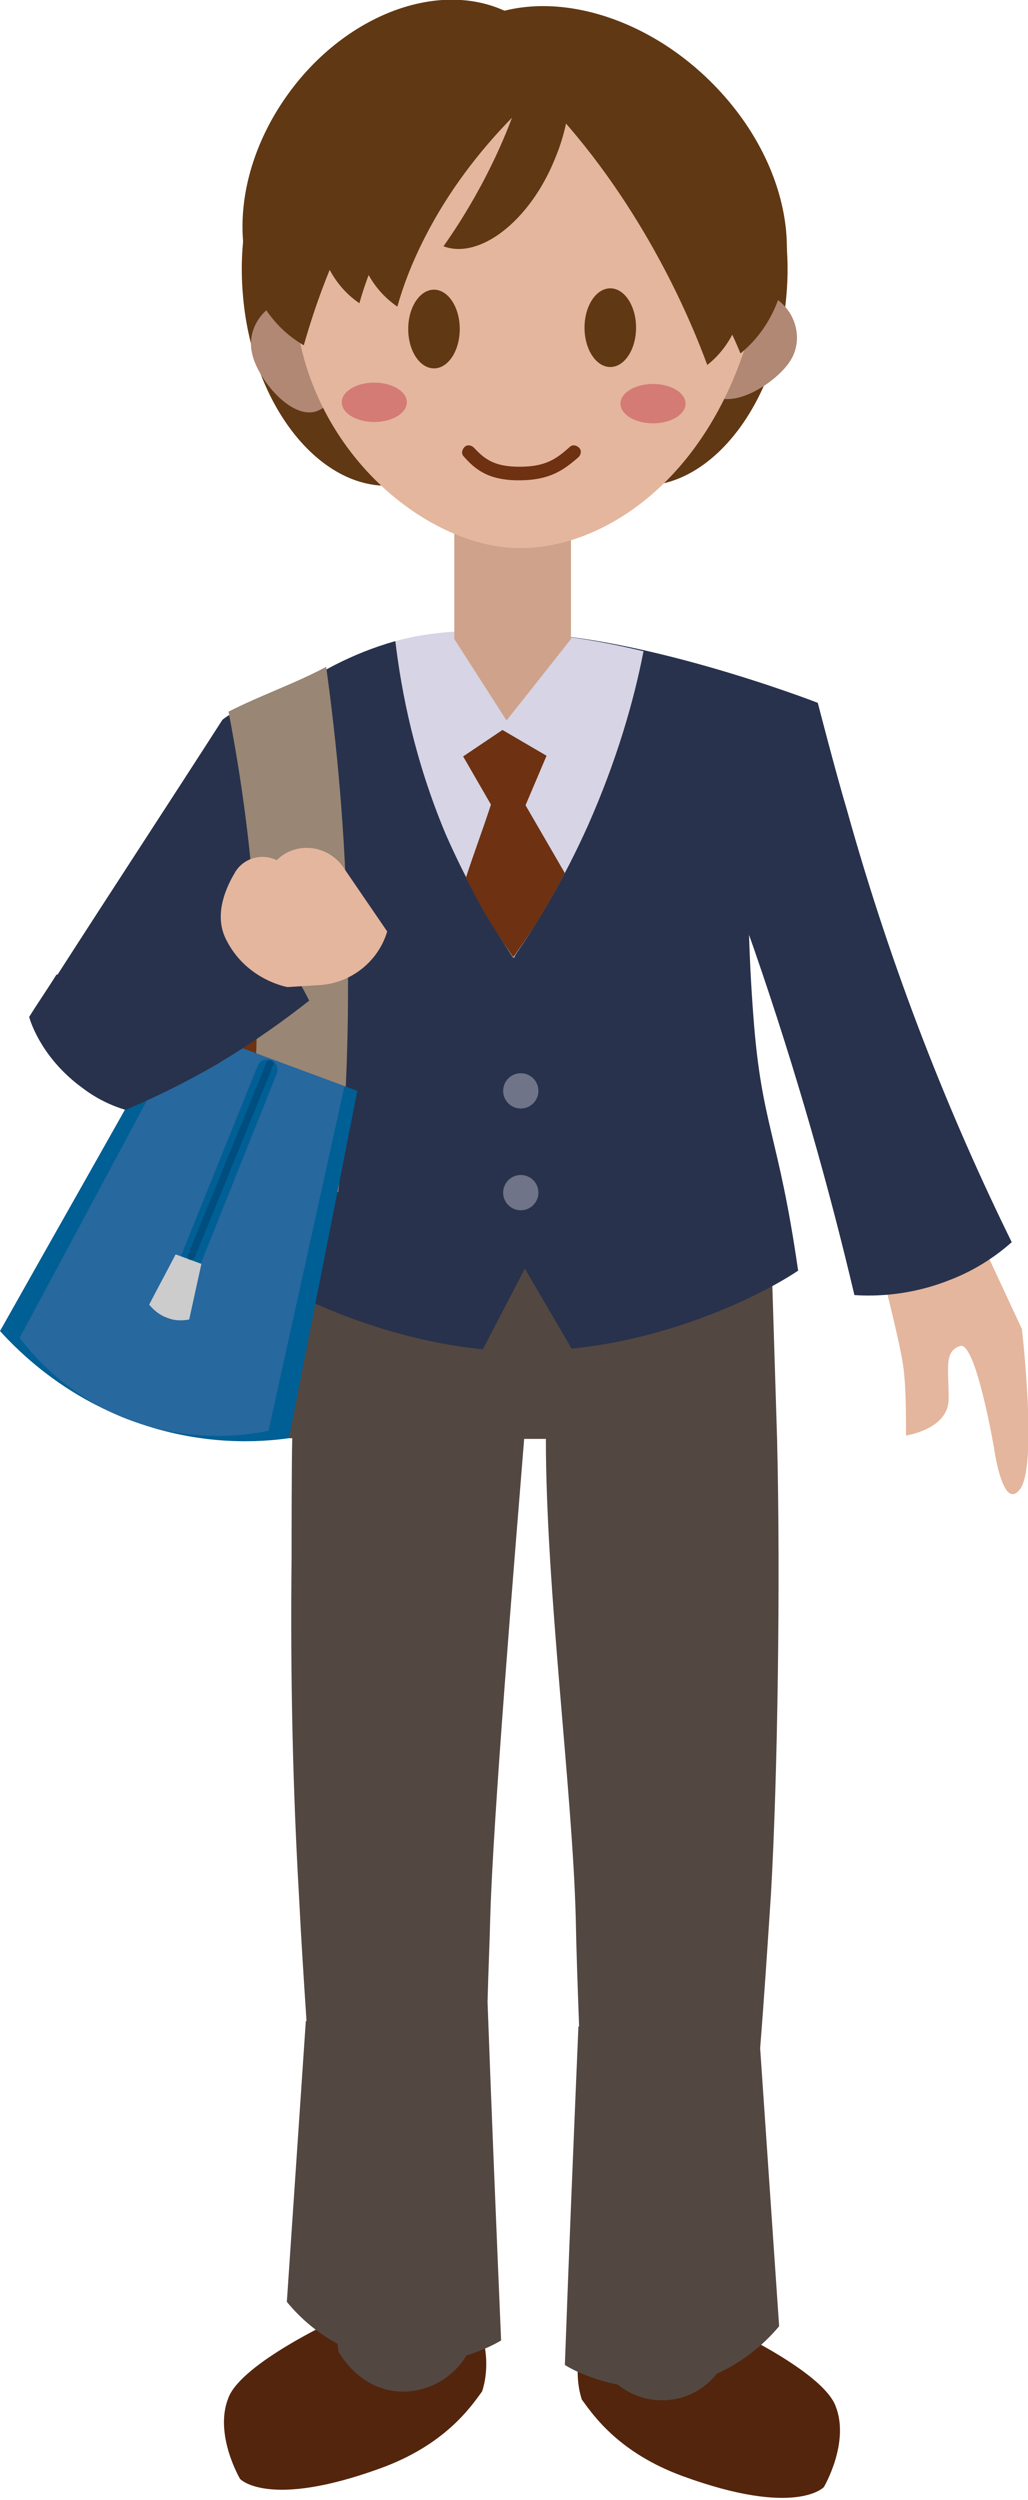 <?xml version="1.0" encoding="utf-8"?>
<!-- Generator: Adobe Illustrator 27.0.0, SVG Export Plug-In . SVG Version: 6.00 Build 0)  -->
<svg version="1.1" id="Layer_1" xmlns="http://www.w3.org/2000/svg" xmlns:xlink="http://www.w3.org/1999/xlink" x="0px" y="0px"
	 viewBox="0 0 151.6 368.5" style="enable-background:new 0 0 151.6 368.5;" xml:space="preserve">
<style type="text/css">
	.st0{fill:#53250D;}
	.st1{fill:#534741;}
	.st2{fill:#D6D4E5;}
	.st3{fill:#28324C;}
	.st4{fill:#E99D8B;}
	.st5{fill:#0F173B;}
	.st6{fill:#E4B69D;}
	.st7{fill:#3F4562;}
	.st8{fill:#CEA28B;}
	.st9{fill:#321908;}
	.st10{fill:#6E3111;}
	.st11{fill:#72594B;}
	.st12{fill:#B08874;}
	.st13{fill:#846657;}
	.st14{fill:#736357;}
	.st15{fill:#603813;}
	.st16{fill:#42210B;}
	.st17{fill:#D47B76;}
	.st18{fill:#998675;}
	.st19{fill:#005F94;}
	.st20{fill:#27689E;}
	.st21{fill:#CCCCCC;}
	.st22{fill:#004E7F;}
	.st23{fill:#E3856E;}
	.st24{fill:#C7B299;}
	.st25{fill:#9E005D;}
	.st26{fill:#A67C52;}
	.st27{fill:#6F7489;}
	.st28{fill:#9B6967;}
</style>
<path class="st0" d="M-421.5,345.4c0,0,1.9-0.3,4.7,1.1c5.5,2.8,6.5,4.9,6.5,4.9s1.5,0.7,4.6-1.7c3.1-2.3,4.2-8.6,4.2-8.6
	c0.7,1.1,1.5,5.9,1.9,8.4c0.5,2.9,0,5.3-0.4,6.5c-1.8,2.5-5.6,7.9-14.9,11.3c-16.7,6.1-20.8,1.6-20.8,1.6s-3.9-6.6-1.7-12
	C-435.4,351.8-421.5,345.4-421.5,345.4z"/>
<path class="st0" d="M-363.8,346.6c0,0-1.9-0.3-4.7,1.1c-5.5,2.8-6.5,4.9-6.5,4.9s-1.5,0.7-4.6-1.7s-4.2-8.6-4.2-8.6
	c-0.7,1.1-1.5,5.9-1.9,8.4c-0.5,2.9,0,5.3,0.4,6.5c1.8,2.5,5.6,7.9,14.9,11.3c16.7,6.1,20.8,1.6,20.8,1.6s3.9-6.6,1.7-12
	C-349.9,353-363.8,346.6-363.8,346.6z"/>
<path class="st1" d="M-356.2,346.4l-2.8-41c0.6-7.5,1.1-15.2,1.6-22.8c1-17.5,1.4-46.5,0.9-66.9l-0.9-29.1l-68.5,1.1l-2.7,27.8
	l0.5,0c-0.1,3.2-0.1,15.1-0.1,17.7c-0.2,17.8,0.2,34.4,1.1,49.9c0.3,6.1,0.7,12.2,1.1,18.3l-0.1,0l-2.8,41.4c0.9,1.1,3.4,4,7.5,6.2
	c0,0.4,0.1,0.8,0.1,1.1c0.2,0.3,2.9,5.4,8.7,5.9c4.1,0.3,8-1.7,10.2-5.3c2.6-0.8,4.4-1.8,5.1-2.2c-0.7-16.6-1.4-33.3-2-49.9l0,0
	c0.1-4.2,0.3-8.4,0.4-12.5c0.4-14.5,3.6-53.1,5-70.5l3.2,0c0,22.1,3.9,51.7,4.4,70.4c0.1,5.3,0.3,10.7,0.5,16.2l-0.1,0
	c-0.7,16.6-1.4,33.3-2,49.9c0.9,0.6,3.8,2.1,7.8,2.9c2,1.6,4.4,2.4,7,2.3c3-0.1,5.8-1.6,7.6-3.9
	C-360.4,351.1-357.3,347.7-356.2,346.4z"/>
<path class="st2" d="M-364.6,366.4c0,0.7,0,1.5,0,2.2"/>
<path class="st3" d="M-393.7,190.5l6.9,11.8c14.8-1.5,27.7-7.7,33.4-11.5c-2.9-20.2-5.4-21.4-6.6-37.5c-1.4-18.4-0.7-34.7,0.8-48.2
	c-6.1-2.5-11.9-4.3-17-5.6c-1.5,5.2-19.1,45.2-19.1,45.2L-412.8,98c-6.7,1.9-11.7,4.9-14.9,7.1c0.8,13.5,1,28.8-0.1,45.6
	c-1.1,16.8-3.3,19.6-5.9,40c5.8,4,19,10.2,33.8,11.7L-393.7,190.5z"/>
<path class="st0" d="M-901.8,347.3c0,0,1.9-0.3,4.7,1.1c5.5,2.8,6.5,4.9,6.5,4.9s1.5,0.7,4.6-1.7c3.1-2.3,4.2-8.6,4.2-8.6
	c0.7,1.1,1.5,5.9,1.9,8.4c0.5,2.9,0,5.3-0.4,6.5c-1.8,2.5-5.6,7.9-14.9,11.3c-16.7,6.1-20.8,1.6-20.8,1.6s-3.9-6.6-1.7-12
	S-901.8,347.3-901.8,347.3z"/>
<path class="st0" d="M-844.1,349.5c0,0-1.9-0.3-4.7,1.1c-5.5,2.8-15.3-5.3-15.3-5.3c-0.7,1.1-1.5,5.9-1.9,8.4
	c-0.5,2.9,0,5.3,0.4,6.5c1.8,2.5,5.6,7.9,14.9,11.3c16.7,6.1,20.8,1.6,20.8,1.6s3.9-6.6,1.7-12
	C-830.2,355.9-844.1,349.5-844.1,349.5z"/>
<path class="st4" d="M-879.7,222.5c-0.5-21.3-1.5-41.1-2.8-59.2c-6.8,0-13.6,0-20.4,0c-1.6,19-2.9,41.3-3.1,66.3
	c-0.4,45.7,2.8,84.3,6.2,112.7l17.3,0C-880.1,308.9-878.6,268.3-879.7,222.5z"/>
<path class="st4" d="M-848.2,343.4l-17.3,0c-2.4-36.3-3.9-79.5-2.6-128.1c0.5-19.6,1.4-38,2.5-55.1c6.8,0,13.6,0,20.4,0
	c1.5,15.3,2.8,32.5,3.4,51.4C-840,265.8-844,311.5-848.2,343.4z"/>
<g>
	<g>
		<path class="st2" d="M-839.7,339.1c1-1.8,1.3-3.9,0.9-6.1c-1.6-8.1-1.9-11-3-19.9c-0.2-1.8-0.1-1.6-0.3-17.5
			c-0.1-5.2-0.1-9.5-0.2-12.3c-1.2,1.1-5.8,4.9-12.8,5c-7.3,0.1-12.2-3.9-13.3-4.9c0.4,9,0.1,19.4-1.2,31
			c-0.7,6.7-1.7,12.9-2.9,18.6c-0.4,2.2-0.1,4.3,0.9,6.2c-0.3,1.4-0.6,2.7-0.9,4c-1,4.2,2.2,8.3,7.1,9.2c3.3,0.6,7.1,0.9,11.4,0.8
			c2.9-0.1,5.6-0.4,8.1-0.8c4.9-0.9,10-3.2,9.1-7.4C-837.1,343.3-839.4,340.3-839.7,339.1z"/>
		<path class="st2" d="M-842.3,283.3c0,2.8,0.1,7.1,0.2,12.3c0.2,16,0.1,15.7,0.3,17.5c1.1,8.9,1.4,11.7,3,19.9
			c0.4,2.1,0.1,4.3-0.9,6.1c0.3,1.2,2.5,4.3,2.9,5.8c1,4.1-4.2,6.5-9.1,7.4c-2.4,0.4-5.1,0.7-8.1,0.8c-0.6,0-1.2,0-1.7,0
			c-3.6,0-6.9-0.3-9.7-0.8c-5-0.9-8.1-5-7.1-9.2c0.3-1.3,0.6-2.7,0.9-4c-1-1.8-1.4-4-0.9-6.2c1.2-5.7,2.2-11.9,2.9-18.6
			c1.3-11.6,1.6-22,1.2-31c1.1,1,5.9,4.9,13,4.9c0.1,0,0.2,0,0.3,0C-848.1,288.2-843.5,284.3-842.3,283.3 M-842.3,282.8
			c-0.1,0-0.1,0-0.2,0.1c-1.6,1.5-6.1,4.8-12.6,4.9c-0.1,0-0.2,0-0.3,0c-6.6,0-11.1-3.4-12.8-4.8c-0.1-0.1-0.1-0.1-0.2-0.1
			c-0.1,0-0.1,0-0.2,0.1c-0.1,0.1-0.2,0.3-0.2,0.4c0.4,9.4,0,19.8-1.2,30.9c-0.7,6.2-1.6,12.4-2.9,18.5c-0.4,2.2-0.1,4.4,0.9,6.4
			c-0.3,1.3-0.6,2.6-0.9,3.8c-0.4,1.7-0.2,3.4,0.6,5c1.2,2.5,3.8,4.2,6.8,4.8c3.2,0.6,6.5,0.8,9.7,0.8c0.6,0,1.2,0,1.7,0
			c2.7-0.1,5.4-0.4,8.1-0.8c3-0.5,5.5-2.3,6.8-4.7c0.8-1.6,3-1.6,2.6-3.3c-0.3-1.5-2.6-4.5-2.9-5.6c1-1.9,1.3-4.1,0.9-6.3
			c-1.5-7.5-1.8-10.5-2.7-17.8l-0.2-2c-0.1-1.1-0.1-1.4-0.2-6c0-2.4-0.1-6-0.1-11.5c-0.1-4.1-0.1-8.3-0.2-12.3
			c0-0.2-0.1-0.3-0.2-0.4C-842.2,282.8-842.2,282.8-842.3,282.8L-842.3,282.8z"/>
	</g>
	<g>
		<path class="st2" d="M-878.7,301.9c-0.1,0-0.1,0.1-0.2,0.2c-0.3-2.3-0.6-4.6-0.7-6.9c-0.3-4.7-0.1-8.7,0.2-12
			c-2.5,1.1-6.9,2.7-12.5,2.7c-6,0.1-10.7-1.6-13.3-2.8c0.4,9,0.7,19.4-0.5,30.9c-0.7,6.7-1.7,12.9-2.9,18.6
			c-0.5,2.2-0.1,4.4,0.9,6.2c-0.4,1.8-0.8,3.6-1.2,5.3c-1,4.2,2.2,8.3,7.1,9.2c3.3,0.6,7.1,0.9,11.4,0.8c2.9-0.1,5.6-0.4,8.1-0.8
			c4.9-0.9,8-4.9,7.1-9.1c-0.5-2-0.8-3.6-1.1-5.1c1.1-2.2,1.3-4.8,1.3-6.5c0.3-9.5-2.2-18.9-3.7-28.9
			C-878.7,303.1-878.7,302.5-878.7,301.9z"/>
		<path class="st2" d="M-905.2,283.1c2.5,1.1,7.1,2.8,12.9,2.8c0.1,0,0.2,0,0.3,0c5.6-0.1,10-1.6,12.5-2.7c-0.3,3.3-0.4,7.3-0.2,12
			c0.1,2.3,0.4,4.6,0.7,6.9c0.1-0.1,0.1-0.1,0.2-0.2c0,0.5,0,1.2,0,1.8c1.5,10,4,19.4,3.7,28.9c0,1.7-0.2,4.3-1.3,6.5
			c0.3,1.5,0.6,3.1,1.1,5.1c1,4.1-2.2,8.2-7.1,9.1c-2.4,0.4-5.1,0.7-8.1,0.8c-0.6,0-1.2,0-1.7,0c-3.6,0-6.9-0.3-9.7-0.8
			c-5-0.9-8.1-5-7.1-9.2c0.4-1.7,0.8-3.5,1.2-5.3c-1-1.8-1.4-4-0.9-6.2c1.2-5.7,2.2-11.9,2.9-18.6
			C-904.5,302.5-904.8,292.1-905.2,283.1 M-905.2,282.6c-0.1,0-0.2,0-0.2,0.1c-0.1,0.1-0.2,0.2-0.1,0.4c0.4,8.8,0.7,19.2-0.5,30.8
			c-0.7,6.2-1.6,12.4-2.9,18.5c-0.4,2.2-0.1,4.5,0.9,6.4c-0.4,1.7-0.7,3.4-1.1,5.1c-0.4,1.7-0.2,3.4,0.6,5c1.2,2.5,3.8,4.2,6.8,4.8
			c3.2,0.6,6.5,0.8,9.7,0.8c0.6,0,1.2,0,1.7,0c2.7-0.1,5.4-0.4,8.1-0.8c3-0.5,5.5-2.3,6.8-4.7c0.8-1.6,1-3.3,0.6-5
			c-0.4-1.9-0.8-3.4-1.1-4.9c1.1-2.2,1.3-4.8,1.3-6.5c0.2-6.9-1-13.6-2.3-20.7c-0.5-2.7-1-5.5-1.4-8.3l0-1.8c0-0.2-0.1-0.3-0.2-0.4
			c0,0-0.1,0-0.1,0c-0.3-2.3-0.5-4.4-0.6-6.3c-0.2-3.9-0.2-7.9,0.2-11.9c0-0.2,0-0.3-0.1-0.4c-0.1-0.1-0.1-0.1-0.2-0.1
			c0,0-0.1,0-0.1,0c-3.9,1.7-8.1,2.6-12.4,2.7c-0.1,0-0.2,0-0.3,0c-4.4,0-8.8-0.9-12.8-2.7C-905.1,282.7-905.2,282.6-905.2,282.6
			L-905.2,282.6z"/>
	</g>
</g>
<path class="st5" d="M-830.6,214.6c0.1,0,0.1-0.1,0.1-0.1L-830.6,214.6c-1.2-14.8-5.5-29.5-6.6-44.2c-4.6-1.9-17-6.5-34.7-6.7
	c-19.1-0.2-32.5,4.9-37,6.7c-1.1,14.8-5.6,29.6-6.7,44.4c0,0,8.3,4.7,11.7,5.4c1.7,0.3,4.9,0.2,7.7-0.1c3.1,1.4,9.1,3.8,14.6,3.6
	c3-0.1,6.1-0.8,8.8-1.6c2.7,0.8,5.8,1.4,8.7,1.3c5.3-0.2,11.2-2.3,14.3-3.5c2.8,0.2,5.8,0.4,7.5,0.1c2.7-0.5,8.4-3.6,10.7-4.8
	c0.3-0.1,0.6-0.2,0.9-0.3C-830.6,214.7-830.6,214.6-830.6,214.6z"/>
<g>
	<path class="st1" d="M-665.3,184.1l-13.8,0.2c1.5-11.5,2.3-25.2,1.5-40.6c-0.6-10.9-1.9-20.9-3.5-29.6c4.7-2.4,9.4-4.9,14-7.3
		c1.6,11.5,2.8,24.4,3.1,38.5C-663.6,159.5-664.2,172.5-665.3,184.1z"/>
	<path class="st3" d="M-662,106.8c-5.4-3.5-11.9-3.8-15.7-0.7c-8.1,12.6-16.3,25.1-24.4,37.7c3.8-1.2,8.3-3,13-5.8
		c5.6-3.4,9.9-7.1,12.9-10.2c2.7,4.6,5.3,9.2,8,13.8c4.5-6.9,8.9-13.8,13.4-20.6C-653.6,116.1-656.6,110.2-662,106.8z"/>
	<path class="st6" d="M-581.1,184.8c0,0,3.4,13.2,3.8,16.5s0.4,10.2,0.4,10.2s6.3-0.9,6.3-5.4c0-4.6-0.7-7,1.7-7.8
		c2.3-0.7,5,15.1,5,15.1s1.3,9.6,3.9,5.9s0.2-23.5,0.2-23.5l-8.1-17.4L-581.1,184.8z"/>
	<path class="st7" d="M-636.7,93.3c18.7-0.6,46.7,10.3,46.7,10.3l-85.4,1.1C-675.3,104.7-655.4,93.9-636.7,93.3z"/>
	<g>
		<path class="st2" d="M-660.6,346.5c0.2,0.3,2.9,5.4,8.7,5.9c4.3,0.4,8.5-2,10.6-6c0.7-10,1.4-20.2,1.9-30.6
			c0.5-11,1-22.5,1.2-33.4c-10-0.3-19.6-1.3-28.2-3C-665.2,303.8-662.9,329.1-660.6,346.5z"/>
		<path class="st2" d="M-622.6,347.4c1.8,4,5.8,6.5,10.1,6.3c4-0.2,7.5-2.6,9.1-6.3c1.4-10.1,2.7-20.6,3.7-31.4
			c1.1-11.8,2.1-24.5,2.8-37c-8.8,1.8-18.5,3-28.7,3.4C-625,304.4-624,328.9-622.6,347.4z"/>
		<path class="st8" d="M-638.2,222.4c0-1.3-0.1-2.7-0.1-4c-10.3,0.3-20.1,1.4-29,3.1c-0.1,2.6-0.1,5.3-0.1,8
			c-0.2,17.8,0.2,34.4,1.1,49.9c8.7,1.7,18.2,2.7,28.2,3C-637.7,263.7-637.7,243.6-638.2,222.4z"/>
		<path class="st8" d="M-595.9,222.1c-9-1.9-19-3.2-29.7-3.6c-0.6,22.5-0.5,43.9,0,63.9c10.3-0.4,20-1.6,28.7-3.4
			C-595.9,261.5-595.4,242.5-595.9,222.1z"/>
	</g>
	<path class="st2" d="M-603.9,362.9c0,0.7,0,1.5,0,2.2"/>
	<path class="st6" d="M-560.9,62.7"/>
	<path class="st0" d="M-660.9,344.4c0,0,1.9-0.3,4.7,1.1c5.5,2.8,6.5,4.9,6.5,4.9s1.5,0.7,4.6-1.7s4.2-8.6,4.2-8.6
		c0.7,1.1,1.5,5.9,1.9,8.4c0.5,2.9,0,5.3-0.4,6.5c-1.8,2.5-5.6,7.9-14.9,11.3c-16.7,6.1-20.8,1.6-20.8,1.6s-3.9-6.6-1.7-12
		C-674.8,350.9-660.9,344.4-660.9,344.4z"/>
	<path class="st0" d="M-603.2,346.6c0,0-1.9-0.3-4.7,1.1c-5.5,2.8-6.5,4.9-6.5,4.9s-1.5,0.7-4.6-1.7s-4.2-8.6-4.2-8.6
		c-0.7,1.1-1.5,5.9-1.9,8.4c-0.5,2.9,0,5.3,0.4,6.5c1.8,2.5,5.6,7.9,14.9,11.3c16.7,6.1,20.8,1.6,20.8,1.6s3.9-6.6,1.7-12
		C-589.3,353-603.2,346.6-603.2,346.6z"/>
	<path class="st3" d="M-561.3,183.1c-1.9,1.7-5,4-9.2,5.6c-5.8,2.3-11,2.4-14,2.2c-3.7-15.7-8.5-32.8-14.8-51
		c-4.9-14-10.2-27-15.5-38.9c8.3,0.5,24.9,2.6,24.9,2.6s2.6,10.1,4.3,15.8C-578.9,143.3-570.3,164.5-561.3,183.1z"/>
	<g>
		<path class="st1" d="M-601.6,264.2c1.8-0.4,5-1.9,7.6-3.2c1.7-0.7,3.2-1.4,4.3-2.1c-1.1-25.3-5.6-50.6-6.7-76
			c-4.6-3.2-17-11.1-34.7-11.5c-19.1-0.4-32.5,8.3-37,11.5c-1.1,25.3-5.6,50.6-6.7,76c0.9,0.5,1.9,1,3.1,1.5
			c2.7,1.4,6.8,3.4,8.9,3.9c0.4,0.1,0.9,0.1,1.5,0.2c2.9,2,7.1,4.5,11.4,5.4c7.4,1.5,16.6-0.5,17.2-0.6c3.4,0.9,8.3,1.9,12.6,1.3
			c5.7-0.8,11.8-3.9,14.5-5.5c0.8-0.2,1.5-0.5,2.3-0.7C-602.6,264.4-602,264.3-601.6,264.2z"/>
		<path class="st3" d="M-629.1,199c16.1-0.9,30.3-7.7,36.3-11.8c-2.9-20.2-5.4-21.4-6.6-37.5c-1.4-18.4-0.7-34.7,0.8-48.2
			c-6.1-2.5-11.9-4.3-17-5.6c-1.5,5.2-19.1,45.2-19.1,45.2l-17.4-46.7c-6.7,1.9-11.7,4.9-14.9,7.1c0.8,13.5,1,28.8-0.1,45.6
			c-1.1,16.8-3.3,19.6-5.9,40c5.8,4,19,10.2,33.7,11.7l4-13.3L-629.1,199z"/>
	</g>
	<g>
		<polygon class="st3" points="-606.6,118.3 -617.5,96.4 -651.1,96.4 -666,118.3 -652.8,118.3 -658.5,122.7 -634.7,141.1 
			-610.9,122.7 -616.7,118.3 		"/>
		<path class="st5" d="M-634.7,142.1c-0.2,0-0.4-0.1-0.6-0.2l-23.8-18.4c-0.2-0.2-0.4-0.5-0.4-0.8s0.1-0.6,0.4-0.8l3.4-2.6H-666
			c-0.4,0-0.7-0.2-0.9-0.5c-0.2-0.3-0.2-0.7,0.1-1l14.9-21.9c0.2-0.3,0.5-0.4,0.8-0.4h33.6c0.4,0,0.7,0.2,0.9,0.6l10.9,21.9
			c0.2,0.3,0.1,0.7,0,1s-0.5,0.5-0.9,0.5h-7.2l3.4,2.6c0.2,0.2,0.4,0.5,0.4,0.8s-0.1,0.6-0.4,0.8l-23.8,18.4
			C-634.3,142-634.5,142.1-634.7,142.1z M-656.9,122.7l22.1,17.1l22.1-17.1l-4.7-3.6c-0.3-0.3-0.5-0.7-0.3-1.1s0.5-0.7,0.9-0.7h8.5
			l-9.9-19.9h-32.5l-13.6,19.9h11.4c0.4,0,0.8,0.3,0.9,0.7s0,0.9-0.3,1.1L-656.9,122.7z"/>
	</g>
	<ellipse class="st9" cx="-635.3" cy="53.4" rx="46.3" ry="32.2"/>
	<path class="st2" d="M-634.7,141.1c3.6-5.2,7.5-11.7,11-19.5c4.3-9.7,6.8-18.5,8.2-25.7c-6.6-1.6-12.3-2.4-16.7-2.7
		c-10.7-0.9-16.5,0.3-19.9,1.2c0.9,7.5,2.8,17.4,7.4,28.4C-641.6,130.2-638,136.3-634.7,141.1z"/>
	<polygon class="st8" points="-644.2,94.3 -636.1,106.9 -627,94.3 	"/>
	<path class="st10" d="M-620.6,120.3c-1.6,0.1-4.5,0.1-7.9-1.2c-3.4-1.3-5.7-3.4-6.8-4.6c-1,1.2-3.6,3.9-7.8,5.2
		c-3,0.9-5.6,0.8-7.1,0.6c-1.4-1.7-3.8-4.8-5.1-9.4c-1.4-4.9-1-9-0.7-11.2c1.6-0.5,5.4-1.5,10-0.4c5.6,1.3,8.8,4.9,9.9,6.2
		c1.6-1.5,5.3-4.7,11.1-5.9c4.4-1,8.1-0.4,10.1,0.1c0.4,2.2,0.7,6.3-0.6,11.1C-616.8,115.5-619.2,118.7-620.6,120.3z"/>
	<polygon class="st10" points="-633.5,114.8 -640.7,139.4 -645.9,129.3 -636.2,112.1 	"/>
	<polygon class="st10" points="-636.2,114.6 -629,139.2 -623.7,129.1 -633.5,111.9 	"/>
	<path class="st11" d="M-592.6,68.6c0,0-0.1-9.2-1.4-10.5c-1.3-1.3,0,0.1-0.6,1.2c-0.7,1.1-1,1-2,0.2c-1-0.8-1.9-0.8-2.6-0.3
		c-0.6,0.5-3-0.1-4-0.6c-1.1-0.5-1.9-0.9-2.7-0.8c-0.9,0.1-2.5-0.3-3-0.9c-0.5-0.5-1.7-0.6-1,0.1c0.7,0.7,3.7,0,4,2.2
		c0.4,2.2,1,7.4,1.2,6.5c0.3-0.9-0.2-6.3,1.1-5c1.3,1.3,2.5,1.2,3.7,0.3c1.2-0.9,4-1.1,4.7,1.2C-594.4,64.7-592.6,68.6-592.6,68.6z"
		/>
	<path class="st12" d="M-593.1,49.2c-1.9,3.1-8.1,7.2-11.4,5.2c-3.3-2-2.4-9.4-0.5-12.5c1.9-3.1,6.1-4,9.4-2
		C-592.3,41.9-591.1,46.1-593.1,49.2z"/>
	<path class="st13" d="M-634.7,53.3l2,2.3c0,0-0.9,0.9-2.4,0.3C-636.6,55.2-634.7,53.3-634.7,53.3z"/>
	<path class="st14" d="M-598,71.7c-1.5,7.6-1.2,15-1.2,15l3.3-10.3c0,0-0.3,5.6,1.2,5.6c1.5,0,0.4-18,0.4-18s-2.2,12.4-2.8,12.3
		C-597.8,76.1-598,71.7-598,71.7z"/>
	<path class="st15" d="M-606.9,23.1c0,0-14.6,2.8-26.5-4.2c-12-7-16.7-21-16.7-21s14.6-2.8,26.5,4.2C-611.7,9-606.9,23.1-606.9,23.1
		z"/>
	<path class="st15" d="M-633.6-6.4c28.8,0.4,47.2,43.4,47.1,73.2c0,1.9-0.1,3.7-0.3,5.3c5.9-6.7,8.4-15.5,5.1-26.1
		c-7.5-24.4-25.4-54.6-52.8-54.7c-27.4-0.1-42.3,31.4-51.5,55.2c-2.2,5.6,0.6,12.3,6.2,18.6c-0.1-1.2-0.1-2.4-0.1-3.7
		C-679.9,31.5-657.6-6.7-633.6-6.4z"/>
	<path class="st16" d="M-667.3,28.6c-1.5-0.9-3-1.9-4.4-2.9c-3.7,7.2-6.8,14.6-9.4,21.4c-2.2,5.6,0.6,12.3,6.2,18.6
		c-0.1-1.2-0.1-2.4-0.1-3.7C-675.1,51.2-672.2,39.3-667.3,28.6z"/>
	<path class="st16" d="M-598,21.7c-1.4,0.8-2.8,1.6-4.2,2.4c7,13.9,10.9,30.4,10.9,44.1c0,1.9-0.1,3.7-0.3,5.3
		c5.9-6.7,8.4-15.5,5.1-26.1C-589.2,39.1-593,30.1-598,21.7z"/>
	<path class="st15" d="M-586.9,72.1c0.2-1.6,0.3-3.4,0.3-5.3c0.1-29.8-18.3-72.8-47.1-73.2c-24-0.3-46.3,38-46.3,67.8
		c0,1.3,0,2.5,0.1,3.7c4.9,5.5-0.4,1.7,7.6,5.7c-2.5-6.2,8.3-4,8.3-11.2c0.1-31.3,31.1-58,31.1-58s26.4,28.7,26.4,60
		c0,8.9,9.4,8.5,6.3,15.6C-590.1,74.7-592.7,78.7-586.9,72.1z"/>
	<path class="st8" d="M-626.9,94.3c-0.5,0.4-3.7,3.2-8.8,3.1c-4.9-0.1-7.9-2.6-8.4-3.1c0-10.3,0-20.5,0-30.8h17.2V94.3z"/>
	<path class="st6" d="M-599.6,30.6c-3.5-4.2-6.3-9-10-13c-2.5-2.6-5.1-5.2-7.5-7.8c-2.4-1.2-4.8-2.4-7.3-3.6
		c-2.6-0.5-5.2-1.1-7.8-1.6c-1-0.2-1.6-1.2-1.8-2.1c-1.3,0.1-2.6,0.2-3.9,0.4c-3.2,0.3-6.4,0.9-9.3,2.4c-2.6,1.3-5,3.1-7.2,5
		c-0.2,0.2-0.5,0.4-0.7,0.6c-0.9,1.5-1.9,3-2.4,4.8c-1.1,3.7-1.8,7.2-4.1,10.3c-1.6,2.2-3.5,4.3-5.7,6.2c-0.4,3.9-0.6,7.9-0.4,11.8
		c1.1,21.9,19.3,36.8,33.3,36.8c12.9,0,29.1-11,34.7-35C-598.5,41-598.7,35.8-599.6,30.6z"/>
	<ellipse class="st15" cx="-647.1" cy="48.6" rx="3.8" ry="5.8"/>
	<polygon class="st15" points="-649.6,47.2 -652.6,46.8 -649.8,50.4 	"/>
	<ellipse class="st15" cx="-621" cy="48.4" rx="3.8" ry="5.8"/>
	<polygon class="st15" points="-618.6,47 -615.5,46.6 -618.4,50.2 	"/>
	<path class="st15" d="M-602.5,35.1c0,0-14.9-0.2-25.2-9.4s-12.1-24-12.1-24s14.9,0.2,25.2,9.4C-604.3,20.4-602.5,35.1-602.5,35.1z"
		/>
	<path class="st15" d="M-637.9,5.1c-3.6,0.5-7.2,0.9-10.8,1.3c0.6,3.1,1.6,6.3,3.3,9.3c6.5,12.2,20.4,17.4,20.4,17.4
		s-2.7-9.5-9.3-21.7C-635.4,9.2-636.7,7.1-637.9,5.1z"/>
	<path class="st15" d="M-638.9-4.4c0,0,0.5,14.8-8.3,25.5c-8.7,10.7-23.4,13.2-23.4,13.2s6.4-11.2,15.1-21.9
		C-646.7,1.7-638.9-4.4-638.9-4.4z"/>
	<path class="st10" d="M-634.5,70.8c-4.6,0-6.5-1.7-8.1-3.5c-0.4-0.4-0.3-1,0.1-1.4s1-0.3,1.4,0.1c1.5,1.6,2.9,2.8,6.7,2.8
		c3.8,0,5.4-1.1,7.4-2.9c0.4-0.4,1-0.3,1.4,0.1c0.4,0.4,0.3,1-0.1,1.4C-628,69.3-630,70.8-634.5,70.8z"/>
	<ellipse class="st17" cx="-655.9" cy="59.3" rx="4.8" ry="2.9"/>
	<ellipse class="st17" cx="-614.8" cy="59.5" rx="4.8" ry="2.9"/>
	<path class="st18" d="M-660.6,175.6l-13.8,0.2c1.5-11.5,2.3-25.2,1.5-40.6c-0.6-10.9-1.9-21.6-3.5-30.3c4.7-2.4,9.4-4.9,14-7.3
		c1.6,11.5,2.8,25.1,3.1,39.2C-658.9,151-659.5,164-660.6,175.6z"/>
	<path class="st19" d="M-667.9,211.9c-4.3,0.6-12.4,1.1-21.8-2.1c-11-3.7-17.8-10.4-20.7-13.7c8.5-15.1,17.1-30.2,25.6-45.4l27.1,10
		L-667.9,211.9z"/>
	<path class="st20" d="M-670.8,210.8c-3.8,0.8-11,1.6-19.1-1.1c-9.5-3.1-15.2-9.4-17.6-12.6c8.2-15.3,16.4-30.5,24.5-45.8l23.4,8.7
		L-670.8,210.8z"/>
	<path class="st3" d="M-668.2,141.4c-2.7-4.6-5.3-9.2-8-13.8c-3,3.1-7.2,6.9-12.9,10.2c-4.7,2.8-9.1,4.6-13,5.8
		c-1.3,2.1-2.7,4.1-4,6.2c0.3,1.1,2.1,6.3,7.9,10.5c2.1,1.6,4.3,2.6,6.3,3.2c4.3-1.8,9-4.1,13.8-6.9c0.1-0.1,0.2-0.1,0.3-0.2
		c5-3,9.3-6.1,13-9C-665.9,145.5-667.1,143.5-668.2,141.4z"/>
	<path class="st6" d="M-668.1,145.4l4.8-0.3c4.6-0.3,8.6-3.5,9.9-7.9l0,0l-6.5-9.5c-2.3-3.3-7-3.8-9.8-1v0v0c-2.2-1.1-5-0.3-6.2,1.9
		c-1.6,2.7-3,6.5-1.2,9.9C-674.1,144.5-668.1,145.4-668.1,145.4z"/>
	<path class="st19" d="M-684.1,188.2c-0.2,0-0.4,0-0.6-0.1c-0.8-0.3-1.1-1.2-0.8-2l11.8-29.5c0.3-0.8,1.2-1.1,2-0.8
		c0.8,0.3,1.1,1.2,0.8,2l-11.8,29.5C-682.9,187.9-683.5,188.2-684.1,188.2z"/>
	<path class="st21" d="M-683.9,195.1c-0.6,0.1-1.8,0.3-3.1-0.2c-1.5-0.5-2.4-1.5-2.8-2c1.3-2.5,2.6-4.9,3.9-7.4l3.8,1.4
		L-683.9,195.1z"/>
	<g>
		<line class="st3" x1="-683.8" y1="185.8" x2="-672.2" y2="157.4"/>
		<path class="st22" d="M-683.8,186.3c-0.1,0-0.1,0-0.2,0c-0.3-0.1-0.4-0.4-0.3-0.7l11.6-28.4c0.1-0.3,0.4-0.4,0.7-0.3
			c0.3,0.1,0.4,0.4,0.3,0.7l-11.6,28.4C-683.4,186.2-683.6,186.3-683.8,186.3z"/>
	</g>
	<path class="st15" d="M-633-4.1c-23.8-0.4-43.1,35.8-43.3,65.5c-0.1,22.9,7.3,40.4,24.4,42.6c-9.5-5.4-13-27.2-12.9-42.3
		c0.2-31.2,32.5-57.9,32.5-57.9s26.1,28.8,25.9,60c-0.1,14.6-3.6,29.7-12.1,36.4c18-0.4,27-8.7,27.1-31.8
		C-591.2,38.7-604.4-3.6-633-4.1z"/>
</g>
<path class="st4" d="M-815.8,180.7c0,0,2.8,11.1,3.2,13.9s0.3,8.5,0.3,8.5s5.3-0.7,5.3-4.6s-0.6-5.9,1.4-6.5
	c2-0.6,4.2,12.7,4.2,12.7s1.1,8,3.3,5c2.1-3.1,0.2-19.8,0.2-19.8l-6.8-14.6L-815.8,180.7z"/>
<path class="st2" d="M-875.6,133.3c3.6-5.2,7.5-11.7,11-19.5c4.3-9.7,6.8-18.5,8.2-25.7c-6.6-1.6-12.3-2.4-16.7-2.7
	c-10.7-0.9-16.5,0.3-19.9,1.2c0.9,7.5,2.8,17.4,7.4,28.4C-882.5,122.4-878.9,128.5-875.6,133.3z"/>
<path class="st2" d="M-844.8,355c0,0.7,0,1.5,0,2.2"/>
<polygon class="st23" points="-884.1,87.1 -876,99.6 -866.9,87.1 "/>
<path class="st24" d="M-801.2,177.1l-3.3-5.6c1.8-8.5,0.6-20.9-6.1-31.1c-15.2-23-23.2-47.2-30.3-47.3c-5.6-2.2-10.9-3.9-15.6-5
	c-1.5,5.2-19.1,45.2-19.1,45.2L-893,86.6c-5,1.4-9,3.4-12,5.2c-6.8,1.7-14.7,6-21.1,12.5c-12.4,12.8-21.1,36.4-15.9,41.4
	c5.2,5,22.2-10.4,34.6-23.2c0,0,0.1-0.1,0.1-0.1c-0.1,5.4-0.3,11-0.7,16.8c-0.9,13.1-2.4,17.7-4.2,28.7c-0.5,3-0.1,6,1,8.6
	c-0.4,3.2-0.8,6.5-1,9.7c5.9,2.1,21,5.6,37.2,5.9c17.9,0.2,34.2-3.8,40.2-5.9c-0.2-3.6-0.7-7.2-1.2-10.8c0.8-2.5,1-5.2,0.4-7.9
	c-2-9.9-3.7-13.6-4.6-25.8c0-0.6-0.1-1.3-0.1-1.9c0.9,3.2,2,6.4,3.1,9.7c6.6,19,13,28,18.7,31.1l2.8,4.8L-801.2,177.1z"/>
<path class="st25" d="M-860.8,129.7c-1.6,0.1-4.5,0.1-7.9-1.2c-3.4-1.3-5.7-3.4-6.8-4.6c-1,1.2-3.6,3.9-7.8,5.2
	c-3,0.9-5.6,0.8-7.1,0.6c-1.4-1.7-3.8-4.8-5.1-9.4c-1.4-4.9-1-9-0.7-11.2c1.6-0.5,5.4-1.5,10-0.4c5.6,1.3,8.8,4.9,9.9,6.2
	c1.6-1.5,5.3-4.7,11.1-5.9c4.4-1,8.1-0.4,10.1,0.1c0.4,2.2,0.7,6.3-0.6,11.1C-857,124.8-859.4,128-860.8,129.7z"/>
<polygon class="st25" points="-875.5,123.9 -882.7,146.3 -887.9,137.1 -878.2,121.4 "/>
<polygon class="st25" points="-878.2,123.7 -871,146.1 -865.7,136.9 -875.5,121.2 "/>
<rect x="-885.5" y="84.7" transform="matrix(0.923 -0.384 0.384 0.923 -106.553 -331.137)" class="st25" width="4.7" height="33.6"/>
<rect x="-870.5" y="86.5" transform="matrix(0.953 0.304 -0.304 0.953 -9.45 268.804)" class="st25" width="4.7" height="35.2"/>
<path class="st23" d="M-866.9,87.1c-0.5,0.5-3.7,3.8-8.8,3.7c-4.9-0.1-7.9-3.2-8.4-3.7c0-12.2,0-24.5,0-36.7h17.2V87.1z"/>
<path class="st26" d="M-823,37c6.4-10.6,6.9-22.3,0.2-29c-1.7-1.7-3.7-2.9-5.9-3.7c-4-9.7-13.4-16.5-24.3-16.5
	c-14.6,0-26.4,12.2-26.4,27.3c0,7.8,3.2,14.9,8.3,19.8c-1.2,6.7,0.2,12.9,4.4,17.1c0.9,0.9,1.9,1.6,2.9,2.3
	c-0.4,2.5-0.4,5.1-0.1,7.9c-0.3,4.4,0.8,8.4,3.5,11.4c5.7,11.3,17.3,17.4,27.3,13.7c-6.1-3.3-9.1-6.8-10.7-9.8
	c5.2-1.3,10.6-4.3,15.2-9C-818.4,58.2-815.8,44.2-823,37C-822.9,37.1-823,37.1-823,37z"/>
<path class="st4" d="M-850.5,49.2c-1.9-5-3.1-10.4-4.3-15.6c-1.9-8.1-3.3-16.2-5.2-24.3c-4.4-2.1-9.2-3.2-13.9-3.2
	c-17.4,0-35.4,15.8-31.5,34.5c3.9,19.2,14.1,34.5,31.5,34.5c12.5,0,21-8.2,26.4-19.6C-848.6,53.4-849.7,51.3-850.5,49.2z"/>
<path class="st26" d="M-850,32.4c1.2,5.3,2.4,11,4.5,16.1c0.2,0.4,0.3,0.7,0.5,1.1c1-2.9,1.9-5.9,2.7-9c2.7-11.3-3-21.5-11.8-27.9
	C-852.8,19.2-851.5,25.8-850,32.4z"/>
<ellipse transform="matrix(0.413 -0.911 0.911 0.413 -538.857 -741.053)" class="st4" cx="-844.3" cy="47.5" rx="8.9" ry="6.9"/>
<ellipse transform="matrix(0.911 -0.413 0.413 0.911 -100.677 -368.798)" class="st4" cx="-903.4" cy="48.5" rx="6.9" ry="8.9"/>
<path class="st26" d="M-906.6,38.3L-906.6,38.3L-906.6,38.3c0-21,12-36.1,34.1-36.1l0,0v0C-864.9,22.6-884.5,45.2-906.6,38.3z"/>
<path class="st26" d="M-882.1,6.9c6.1,0.7,10.6,8.1,10.1,16.7c-0.5,8.5-5.9,14.9-11.9,14.2c0.8-1.9,3.6-4,4.2-6.9
	C-877.5,20.3-881.3,10.2-882.1,6.9z"/>
<polygon class="st2" points="-900.3,102.4 -882,93.9 -884.2,82.4 -896.8,86.6 "/>
<polygon class="st2" points="-850.7,101.6 -869,93.1 -866.7,81.6 -854.2,85.9 "/>
<ellipse class="st15" cx="-887.9" cy="44.1" rx="3.8" ry="5.8"/>
<polygon class="st15" points="-890.3,42.7 -894.4,42.4 -890.5,45.9 "/>
<ellipse class="st15" cx="-861.8" cy="43.9" rx="3.8" ry="5.8"/>
<polygon class="st15" points="-859.3,42.5 -854.3,42.2 -859.1,45.7 "/>
<path class="st10" d="M-875.3,66.3c-4.6,0-6.5-1.7-8.1-3.5c-0.4-0.4-0.3-1,0.1-1.4s1-0.3,1.4,0.1c1.5,1.6,2.9,2.8,6.7,2.8
	c3.8,0,5.4-1.1,7.4-2.9c0.4-0.4,1-0.3,1.4,0.1c0.4,0.4,0.3,1-0.1,1.4C-868.7,64.9-870.7,66.3-875.3,66.3z"/>
<ellipse class="st17" cx="-896.6" cy="54.9" rx="4.8" ry="2.9"/>
<ellipse class="st17" cx="-855.5" cy="55.1" rx="4.8" ry="2.9"/>
<path class="st14" d="M-901,164.4l-13.8,0.2c1.5-11.5,2.3-25.2,1.5-40.6c-0.6-10.9-1-19.7-2.6-28.4c4.7-2.4,8.7-3.8,13.4-6.2
	c1.6,11.5,2.5,22.1,2.9,36.2C-899.3,139.8-899.9,152.8-901,164.4z"/>
<path class="st19" d="M-908.3,200.7c-4.3,0.6-12.4,1.1-21.8-2.1c-11-3.7-17.8-10.4-20.7-13.7c8.5-15.1,17.1-30.2,25.6-45.4l27.1,10
	L-908.3,200.7z"/>
<path class="st20" d="M-911.2,199.6c-3.8,0.8-11,1.6-19.1-1.1c-9.5-3.1-15.2-9.4-17.6-12.6c8.2-15.3,16.4-30.5,24.5-45.8l23.4,8.7
	L-911.2,199.6z"/>
<path class="st19" d="M-924.5,177c-0.2,0-0.4,0-0.6-0.1c-0.8-0.3-1.1-1.2-0.8-2l11.8-29.5c0.3-0.8,1.2-1.1,2-0.8
	c0.8,0.3,1.1,1.2,0.8,2l-11.8,29.5C-923.3,176.7-923.9,177-924.5,177z"/>
<g>
	<line class="st3" x1="-924.2" y1="174.6" x2="-912.6" y2="146.2"/>
	<path class="st22" d="M-924.2,175.1c-0.1,0-0.1,0-0.2,0c-0.3-0.1-0.4-0.4-0.3-0.7L-913,146c0.1-0.3,0.4-0.4,0.7-0.3
		c0.3,0.1,0.4,0.4,0.3,0.7l-11.6,28.4C-923.8,175-924,175.1-924.2,175.1z"/>
</g>
<path class="st24" d="M-940.9,148.7c4.1,6,9.3,9.4,20.8,1.7c14.4-9.6,10-14,5.9-20c-4.1-6-10.1-8.5-20.8-1.7
	C-944.9,134.9-945.1,142.7-940.9,148.7z"/>
<path class="st23" d="M-908.6,135l4.8-0.3c4.6-0.3,8.6-3.5,9.9-7.9v0l-6.5-9.5c-2.3-3.3-7-3.8-9.8-1v0v0c-2.2-1.1-5-0.3-6.2,1.9
	c-1.6,2.7-3,6.5-1.2,9.9C-914.6,134.1-908.6,135-908.6,135z"/>
<rect x="-925.7" y="124.4" transform="matrix(0.813 -0.582 0.582 0.813 -248.844 -509.957)" class="st24" width="13.7" height="16.6"/>
<g>
	<path class="st2" d="M-926.4,203.9c-0.6-0.8-1.9-0.9-3.2-0.7c-1.1-1.3-2.5-2.4-4.3-3.2c-1.2-0.5-2.5-0.9-3.7-1
		c-0.6-1.5-1.6-2.8-2.8-2.8c-1.5,0-2.7,2.1-3.2,4c-1.1,0.7-2,1.6-2.5,2.8c-1.7,3.9,0.9,8.9,5.9,11.1c5,2.2,10.5,0.9,12.2-3
		c0.4-0.8,0.5-1.7,0.5-2.5C-926.4,207.2-925.6,205-926.4,203.9z"/>
	<path class="st25" d="M-938.4,197.9c-0.4,0-1,0.5-1.5,0.6c-0.5-0.2-0.9-1-1.2-1c-1.1-0.1-2.2,0.7-2.3,1.8c-0.1,1.1,0.7,2.2,1.8,2.3
		c0.4,0,1-0.6,1.5-0.7c0.5,0.2,0.9,1,1.2,1.1c1.1,0.1,2.2-0.7,2.3-1.8C-936.5,199.1-937.3,198.1-938.4,197.9z"/>
</g>
<path class="st15" d="M-933.8,201.3c-0.1,0-0.1,0-0.2,0c-0.1,0-0.3-0.1-0.3-0.3c-0.2-0.5,0.2-1.4,1.2-3.4c0.8-1.7,1.9-4,2.8-6.6
	c0.6-1.9,1-3.5,1.4-4.8c0.7-2.4,1-3.6,1.6-3.9c0.2-0.1,0.3-0.1,0.5,0c0.6,0.2,1.1,1.4,1.2,3c0.1,1.4,0,3.7-1.1,6.9
	c-1.1,3.3-2.9,5.7-3.8,6.8C-931.6,200.2-933,201.3-933.8,201.3z M-927.1,182.8C-927.1,182.8-927.1,182.8-927.1,182.8
	c-0.4,0.2-0.9,1.7-1.4,3.6c-0.4,1.3-0.8,2.9-1.4,4.8c-0.9,2.7-2,5-2.8,6.7c-0.6,1.3-1.3,2.7-1.2,2.9c0.3,0.1,1.4-0.5,2.9-2.2
	c0.9-1.1,2.7-3.3,3.7-6.6c1-3.1,1.1-5.4,1-6.7C-926.3,183.6-926.7,182.9-927.1,182.8C-927.1,182.8-927.1,182.8-927.1,182.8z"/>
<path class="st21" d="M-924.3,183.9c-0.6,0.1-1.8,0.3-3.1-0.2c-1.5-0.5-2.4-1.5-2.8-2c1.3-2.5,2.6-4.9,3.9-7.4l3.8,1.4L-924.3,183.9
	z"/>
<path class="st10" d="M-425.9,187.6l-13.8,0.2c1.5-11.5,2.3-25.2,1.5-40.6c-0.6-10.9-1.9-20.9-3.5-29.6c4.7-2.4,9.4-4.9,14-7.3
	c1.6,11.5,2.8,24.4,3.1,38.5C-424.3,163-424.8,176-425.9,187.6z"/>
<path class="st6" d="M-341.7,188.3c0,0,3.4,13.2,3.8,16.5c0.5,3.3,0.4,10.2,0.4,10.2s6.3-0.9,6.3-5.4c0-4.6-0.7-7,1.7-7.8
	c2.3-0.7,5,15.1,5,15.1s1.3,9.6,3.9,5.9c2.5-3.7,0.2-23.5,0.2-23.5l-8.1-17.4L-341.7,188.3z"/>
<path class="st3" d="M-397.3,96.8c18.7-0.6,46.7,10.3,46.7,10.3l-85.4,1.1C-436,108.2-416,97.4-397.3,96.8z"/>
<ellipse class="st16" cx="-396" cy="57" rx="46.3" ry="32.2"/>
<path class="st2" d="M-395.4,144.7c3.6-5.2,7.5-11.7,11-19.5c4.3-9.7,6.8-18.5,8.2-25.7c-6.6-1.6-12.3-2.4-16.7-2.7
	c-10.7-0.9-16.5,0.3-19.9,1.2c0.9,7.5,2.8,17.4,7.4,28.4C-402.2,133.7-398.7,139.9-395.4,144.7z"/>
<polygon class="st8" points="-404.8,97.9 -396.7,110.4 -387.6,97.9 "/>
<circle class="st27" cx="-394.3" cy="164.3" r="2.6"/>
<circle class="st27" cx="-394.3" cy="179.3" r="2.6"/>
<circle class="st27" cx="-635.3" cy="157.2" r="2.6"/>
<circle class="st27" cx="-635.3" cy="172.2" r="2.6"/>
<path class="st10" d="M-381.3,123.9c-1.6,0.1-4.5,0.1-7.9-1.2c-3.4-1.3-5.7-3.4-6.8-4.6c-1,1.2-3.6,3.9-7.8,5.2
	c-3,0.9-5.6,0.8-7.1,0.6c-1.4-1.7-3.8-4.8-5.1-9.4c-1.4-4.9-1-9-0.7-11.2c1.6-0.5,5.4-1.5,10-0.4c5.6,1.3,8.8,4.9,9.9,6.2
	c1.6-1.5,5.3-4.7,11.1-5.9c4.4-1,8.1-0.4,10.1,0.1c0.4,2.2,0.7,6.3-0.6,11.1C-377.5,119-379.8,122.2-381.3,123.9z"/>
<polygon class="st10" points="-394.1,118.3 -401.3,142.9 -406.6,132.9 -396.8,115.6 "/>
<polygon class="st10" points="-396.8,118.1 -389.6,142.7 -384.4,132.7 -394.1,115.4 "/>
<path class="st6" d="M-321.5,66.2"/>
<path class="st11" d="M-353.2,72.1c0,0-0.1-9.2-1.4-10.5c-1.3-1.3,0,0.1-0.6,1.2c-0.7,1.1-1,1-2,0.2c-1-0.8-1.9-0.8-2.6-0.3
	c-0.6,0.5-3-0.1-4-0.6c-1.1-0.5-1.9-0.9-2.7-0.8c-0.9,0.1-2.5-0.3-3-0.9c-0.5-0.5-1.7-0.6-1,0.1c0.7,0.7,3.7,0,4,2.2
	c0.4,2.2,1,7.4,1.2,6.5c0.3-0.9-0.2-6.3,1.1-5c1.3,1.3,2.5,1.2,3.7,0.3c1.2-0.9,4-1.1,4.7,1.2C-355,68.3-353.2,72.1-353.2,72.1z"/>
<path class="st12" d="M-353.7,52.8c-1.9,3.1-8.1,7.2-11.4,5.2c-3.3-2-2.4-9.4-0.5-12.5c1.9-3.1,6.1-4,9.4-2S-351.8,49.6-353.7,52.8z
	"/>
<path class="st13" d="M-395.3,56.9l2,2.3c0,0-0.9,0.9-2.4,0.3C-397.2,58.7-395.3,56.9-395.3,56.9z"/>
<path class="st14" d="M-358.6,75.3c-1.5,7.6-1.2,15-1.2,15l3.3-10.3c0,0-0.3,5.6,1.2,5.6c1.5,0,0.4-18,0.4-18s-2.2,12.4-2.8,12.3
	S-358.6,75.3-358.6,75.3z"/>
<path class="st15" d="M-367.5,26.6c0,0-14.6,2.8-26.5-4.2s-16.7-21-16.7-21s14.6-2.8,26.5,4.2S-367.5,26.6-367.5,26.6z"/>
<path class="st15" d="M-394.3-2.9c28.8,0.4,47.2,43.4,47.1,73.2c0,1.9-0.1,3.7-0.3,5.3c5.9-6.7,8.4-15.5,5.1-26.1
	c-7.5-24.4-25.4-54.6-52.8-54.7c-27.4-0.1-42.3,31.4-51.5,55.2c-2.2,5.6,0.6,12.3,6.2,18.6c-0.1-1.2-0.1-2.4-0.1-3.7
	C-440.5,35.1-418.3-3.2-394.3-2.9z"/>
<path class="st16" d="M-428,32.1c-1.5-0.9-3-1.9-4.4-2.9c-3.7,7.2-6.8,14.6-9.4,21.4c-2.2,5.6,0.6,12.3,6.2,18.6
	c-0.1-1.2-0.1-2.4-0.1-3.7C-435.8,54.8-432.8,42.9-428,32.1z"/>
<path class="st16" d="M-358.7,25.3c-1.4,0.8-2.8,1.6-4.2,2.4c7,13.9,10.9,30.4,10.9,44.1c0,1.9-0.1,3.7-0.3,5.3
	c5.9-6.7,8.4-15.5,5.1-26.1C-349.8,42.7-353.7,33.6-358.7,25.3z"/>
<path class="st15" d="M-347.5,75.6c0.2-1.6,0.3-3.4,0.3-5.3c0.1-29.8-18.3-72.8-47.1-73.2c-24-0.3-46.3,38-46.3,67.8
	c0,1.3,0,2.5,0.1,3.7c4.9,5.5-0.4,1.7,7.6,5.7c-2.5-6.2,8.3-4,8.3-11.2c0.1-31.3,31.1-58,31.1-58s26.4,28.7,26.4,60
	c0,8.9,9.4,8.5,6.3,15.6C-350.8,78.3-353.3,82.2-347.5,75.6z"/>
<path class="st8" d="M-387.5,97.8c-0.5,0.4-3.7,3.2-8.8,3.1c-4.9-0.1-7.9-2.6-8.4-3.1c0-10.3,0-20.5,0-30.8h17.2V97.8z"/>
<path class="st6" d="M-360.2,34.2c-3.5-4.2-6.3-9-10-13c-2.5-2.6-5.1-5.2-7.5-7.8c-2.4-1.2-4.8-2.4-7.3-3.6
	c-2.6-0.5-5.2-1.1-7.8-1.6c-1-0.2-1.6-1.2-1.8-2.1c-1.3,0.1-2.6,0.2-3.9,0.4c-3.2,0.3-6.4,0.9-9.3,2.4c-2.6,1.3-5,3.1-7.2,5
	c-0.2,0.2-0.5,0.4-0.7,0.6c-0.9,1.5-1.9,3-2.4,4.8c-1.1,3.7-1.8,7.2-4.1,10.3c-1.6,2.2-3.5,4.3-5.7,6.2c-0.4,3.9-0.6,7.9-0.4,11.8
	c1.1,21.9,19.3,36.8,33.3,36.8c12.9,0,29.1-11,34.7-35C-359.2,44.6-359.3,39.3-360.2,34.2z"/>
<ellipse class="st15" cx="-407.8" cy="52.1" rx="3.8" ry="5.8"/>
<polygon class="st15" points="-410.3,50.8 -413.3,50.4 -410.4,53.9 "/>
<ellipse class="st15" cx="-381.7" cy="51.9" rx="3.8" ry="5.8"/>
<polygon class="st15" points="-379.2,50.5 -376.2,50.2 -379,53.7 "/>
<path class="st15" d="M-363.1,38.7c0,0-14.9-0.2-25.2-9.4c-10.3-9.2-12.1-24-12.1-24s14.9,0.2,25.2,9.4
	C-365,24-363.1,38.7-363.1,38.7z"/>
<path class="st15" d="M-398.5,8.6c-3.6,0.5-7.2,0.9-10.8,1.3c0.6,3.1,1.6,6.3,3.3,9.3c6.5,12.2,20.4,17.4,20.4,17.4
	s-2.7-9.5-9.3-21.7C-396.1,12.8-397.3,10.6-398.5,8.6z"/>
<path class="st15" d="M-399.6-0.9c0,0,0.5,14.8-8.3,25.5c-8.7,10.7-23.4,13.2-23.4,13.2s6.4-11.2,15.1-21.9S-399.6-0.9-399.6-0.9z"
	/>
<path class="st15" d="M-393.7-0.5C-417.5-1-436.7,35.2-436.9,65c-0.1,22.9,11,30.7,27.2,38.5c-7.3-9.8-15.8-23.1-15.7-38.1
	C-425.2,34.1-393,7.4-393,7.4s26.1,28.8,25.9,60c-0.1,14.6-5.9,27.2-12.1,36.4c16.4-7.6,27-8.7,27.1-31.8
	C-351.8,42.3-365.1,0-393.7-0.5z"/>
<path class="st10" d="M-395.2,74.3c-4.6,0-6.5-1.7-8.1-3.5c-0.4-0.4-0.3-1,0.1-1.4s1-0.3,1.4,0.1c1.5,1.6,2.9,2.8,6.7,2.8
	c3.9,0,5.4-1.1,7.4-2.9c0.4-0.4,1-0.3,1.4,0.1c0.4,0.4,0.3,1-0.1,1.4C-388.6,72.9-390.6,74.3-395.2,74.3z"/>
<ellipse class="st17" cx="-416.5" cy="62.9" rx="4.8" ry="2.9"/>
<ellipse class="st17" cx="-375.4" cy="63.1" rx="4.8" ry="2.9"/>
<path class="st3" d="M-321.9,186.6c-1.9,1.7-5,4-9.2,5.6c-5.8,2.3-11,2.4-14,2.2c-3.7-15.7-8.5-32.8-14.8-51
	c-4.9-14-10.2-27-15.5-38.9c8.3,0.5,24.9,2.6,24.9,2.6s2.6,10.1,4.3,15.8C-339.5,146.9-331,168.1-321.9,186.6z"/>
<path class="st3" d="M-422.6,110.3c-5.4-3.5-11.9-3.8-15.7-0.7c-8.1,12.6-16.3,25.1-24.4,37.7c3.8-1.2,8.3-3,13-5.8
	c5.6-3.4,9.9-7.1,12.9-10.2c2.7,4.6,5.3,9.2,8,13.8c4.5-6.9,8.9-13.8,13.4-20.6C-414.3,119.6-417.3,113.8-422.6,110.3z"/>
<path class="st18" d="M-421.2,179.2l-13.8,0.2c1.5-11.5,2.3-25.2,1.5-40.6c-0.6-10.9-2-21.4-3.7-30.2c4.7-2.4,9.5-4.4,14.2-6.8
	c1.6,11.5,2.8,24.4,3.1,38.5C-419.6,154.6-420.1,167.6-421.2,179.2z"/>
<path class="st19" d="M-428.6,215.4c-4.3,0.6-12.4,1.1-21.8-2.1c-11-3.7-17.8-10.4-20.7-13.7c8.5-15.1,17.1-30.2,25.6-45.4l27.1,10
	L-428.6,215.4z"/>
<path class="st20" d="M-431.5,214.4c-3.8,0.8-11,1.6-19.1-1.1c-9.5-3.1-15.2-9.4-17.6-12.6c8.2-15.3,16.4-30.5,24.5-45.8l23.4,8.7
	L-431.5,214.4z"/>
<path class="st3" d="M-428.9,145c-2.7-4.6-5.3-9.2-8-13.8c-3,3.1-7.2,6.9-12.9,10.2c-4.7,2.8-9.1,4.6-13,5.8c-1.3,2.1-2.7,4.1-4,6.2
	c0.3,1.1,2.1,6.3,7.9,10.5c2.1,1.6,4.3,2.6,6.3,3.2c4.3-1.8,9-4.1,13.8-6.9c0.1-0.1,0.2-0.1,0.3-0.2c5-3,9.3-6.1,13-9
	C-426.5,149-427.7,147-428.9,145z"/>
<path class="st6" d="M-428.7,149l4.8-0.3c4.6-0.3,8.6-3.5,9.9-7.9v0l-6.5-9.5c-2.3-3.3-7-3.8-9.8-1l0,0h0c-2.2-1.1-5-0.3-6.2,1.9
	c-1.6,2.7-3,6.5-1.2,9.9C-434.8,148-428.7,149-428.7,149z"/>
<path class="st19" d="M-443.6,192.2c-0.2,0-0.4,0-0.6-0.1c-0.8-0.3-1.1-1.2-0.8-2l11.8-29.5c0.3-0.8,1.2-1.1,2-0.8
	c0.8,0.3,1.1,1.2,0.8,2l-11.8,29.5C-442.4,191.8-443,192.2-443.6,192.2z"/>
<path class="st21" d="M-443.2,198c-0.6,0.1-1.8,0.3-3.1-0.2c-1.5-0.5-2.4-1.5-2.8-2c1.3-2.5,2.6-4.9,3.9-7.4l3.8,1.4L-443.2,198z"/>
<g>
	<line class="st3" x1="-442.9" y1="188.7" x2="-431.3" y2="160.2"/>
	<path class="st22" d="M-442.9,189.2c-0.1,0-0.1,0-0.2,0c-0.3-0.1-0.4-0.4-0.3-0.7l11.6-28.4c0.1-0.3,0.4-0.4,0.7-0.3
		c0.3,0.1,0.4,0.4,0.3,0.7l-11.6,28.4C-442.6,189.1-442.7,189.2-442.9,189.2z"/>
</g>
<ellipse transform="matrix(0.5 -0.866 0.866 0.5 -647.957 -713.81)" class="st10" cx="-942.2" cy="204.2" rx="1" ry="0.9"/>
<ellipse transform="matrix(0.5 -0.866 0.866 0.5 -648.359 -704.706)" class="st10" cx="-934.5" cy="209.1" rx="1" ry="0.9"/>
<path class="st28" d="M-874.5,150.4c0.5,0,1,0.1,1.4,0.4c1.2,0.8,1.5,2.4,0.7,3.6c-0.5,0.8-1.3,1.2-2.2,1.2c-0.5,0-1-0.1-1.4-0.4
	c-1.2-0.8-1.5-2.4-0.7-3.6C-876.2,150.8-875.4,150.4-874.5,150.4 M-874.5,148.4L-874.5,148.4c-1.5,0-3,0.8-3.8,2.1
	c-1.4,2.1-0.8,5,1.3,6.4c0.8,0.5,1.6,0.8,2.5,0.8c1.5,0,3-0.8,3.8-2.1c1.4-2.1,0.8-5-1.3-6.4C-872.7,148.6-873.6,148.4-874.5,148.4
	L-874.5,148.4z"/>
<path class="st28" d="M-874.5,165.4c0.5,0,1,0.1,1.4,0.4c1.2,0.8,1.5,2.4,0.7,3.6c-0.5,0.8-1.3,1.2-2.2,1.2c-0.5,0-1-0.1-1.4-0.4
	c-1.2-0.8-1.5-2.4-0.7-3.6C-876.2,165.8-875.4,165.4-874.5,165.4 M-874.5,163.4L-874.5,163.4c-1.5,0-3,0.8-3.8,2.1
	c-1.4,2.1-0.8,5,1.3,6.4c0.8,0.5,1.6,0.8,2.5,0.8c1.5,0,3-0.8,3.8-2.1c1.4-2.1,0.8-5-1.3-6.4C-872.7,163.6-873.6,163.4-874.5,163.4
	L-874.5,163.4z"/>
<path class="st26" d="M-899.1,70.5c0-22.7,10.1-63.9,24.1-63.9s26.5,41.3,26.5,63.9c0,4.5-0.5,8.9-1.3,12.9
	c4.8-7.2,7.7-16.5,7.7-26.6c0-22.7-3.1-54.6-32.7-54.5c-28.3,0.1-31.7,31.9-31.7,54.5c0,11.2,3.5,21.3,9.2,28.7
	C-898.4,80.9-899.1,75.8-899.1,70.5z"/>
<g>
	<path class="st3" d="M73.9,93.3c18.7-0.6,46.7,10.3,46.7,10.3l-85.4,1.1C35.2,104.8,55.1,94,73.9,93.3z"/>
	<path class="st0" d="M49.6,341.9c0,0,1.9-0.3,4.7,1.1c5.5,2.8,6.5,4.9,6.5,4.9s1.5,0.7,4.6-1.7c3.1-2.3,4.2-8.6,4.2-8.6
		c0.7,1.1,1.5,5.9,1.9,8.4c0.5,2.9,0,5.3-0.4,6.5c-1.8,2.5-5.6,7.9-14.9,11.3c-16.7,6.1-20.8,1.6-20.8,1.6s-3.9-6.6-1.7-12
		C35.7,348.3,49.6,341.9,49.6,341.9z"/>
	<path class="st0" d="M107.3,343.1c0,0-1.9-0.3-4.7,1.1c-5.5,2.8-6.5,4.9-6.5,4.9s-1.5,0.7-4.6-1.7c-3.1-2.3-4.2-8.6-4.2-8.6
		c-0.7,1.1-1.5,5.9-1.9,8.4c-0.5,2.9,0,5.3,0.4,6.5c1.8,2.5,5.6,7.9,14.9,11.3c16.7,6.1,20.8,1.6,20.8,1.6s3.9-6.6,1.7-12
		C121.2,349.5,107.3,343.1,107.3,343.1z"/>
	<path class="st1" d="M114.9,342.9l-2.8-41c0.6-7.5,1.1-15.2,1.6-22.8c1-17.5,1.4-46.5,0.9-66.9l-0.9-29.1l-68.5,1.1L42.6,212l0.5,0
		c-0.1,3.2-0.1,15.1-0.1,17.7c-0.2,17.8,0.2,34.4,1.1,49.9c0.3,6.1,0.7,12.2,1.1,18.3l-0.1,0l-2.8,41.4c0.9,1.1,3.4,4,7.5,6.2
		c0,0.4,0.1,0.8,0.1,1.1c0.2,0.3,2.9,5.4,8.7,5.9c4.1,0.3,8-1.7,10.2-5.3c2.6-0.8,4.4-1.8,5.1-2.2c-0.7-16.6-1.4-33.3-2-49.9l0,0
		c0.1-4.2,0.3-8.4,0.4-12.5c0.4-14.5,3.6-53.1,5-70.5l3.2,0c0,22.1,3.9,51.7,4.4,70.4c0.1,5.3,0.3,10.7,0.5,16.2l-0.1,0
		c-0.7,16.6-1.4,33.3-2,49.9c0.9,0.6,3.8,2.1,7.8,2.9c2,1.6,4.4,2.4,7,2.3c3-0.1,5.8-1.6,7.6-3.9
		C110.8,347.6,113.8,344.2,114.9,342.9z"/>
	<path class="st2" d="M106.6,362.9c0,0.7,0,1.5,0,2.2"/>
	<path class="st3" d="M77.4,187l6.9,11.8c14.8-1.5,27.7-7.7,33.4-11.5c-2.9-20.2-5.4-21.4-6.6-37.5c-1.4-18.4-0.7-34.7,0.8-48.2
		c-6.1-2.5-11.9-4.3-17-5.6c-1.5,5.2-19.1,45.2-19.1,45.2L58.3,94.5c-6.7,1.9-11.7,4.9-14.9,7.1c0.8,13.5,1,28.8-0.1,45.6
		c-1.1,16.8-3.3,19.6-5.9,40c5.8,4,19,10.2,33.8,11.7L77.4,187z"/>
	<path class="st10" d="M45.2,184.1l-13.8,0.2c1.5-11.5,2.3-25.2,1.5-40.6c-0.6-10.9-1.9-20.9-3.5-29.6c4.7-2.4,9.4-4.9,14-7.3
		c1.6,11.5,2.8,24.4,3.1,38.5C46.9,159.5,46.3,172.6,45.2,184.1z"/>
	<path class="st6" d="M129.4,184.9c0,0,3.4,13.2,3.8,16.5c0.5,3.3,0.4,10.2,0.4,10.2s6.3-0.9,6.3-5.4c0-4.6-0.7-7,1.7-7.8
		c2.3-0.7,5,15.1,5,15.1s1.3,9.6,3.9,5.9c2.5-3.7,0.2-23.5,0.2-23.5l-8.1-17.4L129.4,184.9z"/>
	<path class="st2" d="M75.7,141.2c3.6-5.2,7.5-11.7,11-19.5c4.3-9.7,6.8-18.5,8.2-25.7c-6.6-1.6-12.3-2.4-16.7-2.7
		c-10.7-0.9-16.5,0.3-19.9,1.2c0.9,7.5,2.8,17.4,7.4,28.4C68.9,130.2,72.5,136.4,75.7,141.2z"/>
	<circle class="st27" cx="76.8" cy="160.8" r="2.6"/>
	<circle class="st27" cx="76.8" cy="175.8" r="2.6"/>
	<path class="st3" d="M149.2,183.1c-1.9,1.7-5,4-9.2,5.6c-5.8,2.3-11,2.4-14,2.2c-3.7-15.7-8.5-32.8-14.8-51
		c-4.9-14-10.2-27-15.5-38.9c8.3,0.5,24.9,2.6,24.9,2.6s2.6,10.1,4.3,15.8C131.6,143.4,140.1,164.6,149.2,183.1z"/>
	<path class="st3" d="M48.5,106.8c-5.4-3.5-11.9-3.8-15.7-0.7c-8.1,12.6-16.3,25.1-24.4,37.7c3.8-1.2,8.3-3,13-5.8
		c5.6-3.4,9.9-7.1,12.9-10.2c2.7,4.6,5.3,9.2,8,13.8c4.5-6.9,8.9-13.8,13.4-20.6C56.8,116.1,53.9,110.3,48.5,106.8z"/>
	<path class="st18" d="M49.9,175.7l-13.8,0.2c1.5-11.5,2.3-25.2,1.5-40.6c-0.6-10.9-2.2-21.6-3.9-30.4c4.7-2.4,9.7-4.1,14.4-6.6
		c1.6,11.5,2.8,24.4,3.1,38.5C51.6,151.1,51,164.1,49.9,175.7z"/>
	<path class="st19" d="M42.6,212c-4.3,0.6-12.4,1.1-21.8-2.1C9.8,206.2,3,199.5,0,196.2c8.5-15.1,17.1-30.2,25.6-45.4l27.1,10
		L42.6,212z"/>
	<path class="st20" d="M39.6,210.9c-3.8,0.8-11,1.6-19.1-1.1c-9.5-3.1-15.2-9.4-17.6-12.6c8.2-15.3,16.4-30.5,24.5-45.8l23.4,8.7
		L39.6,210.9z"/>
	<path class="st3" d="M42.2,141.5c-2.7-4.6-5.3-9.2-8-13.8c-3,3.1-7.2,6.9-12.9,10.2c-4.7,2.8-9.1,4.6-13,5.8
		c-1.3,2.1-2.7,4.1-4,6.2c0.3,1.1,2.1,6.3,7.9,10.5c2.1,1.6,4.3,2.6,6.3,3.2c4.3-1.8,9-4.1,13.8-6.9c0.1-0.1,0.2-0.1,0.3-0.2
		c5-3,9.3-6.1,13-9C44.6,145.5,43.4,143.5,42.2,141.5z"/>
	<path class="st6" d="M42.4,145.5l4.8-0.3c4.6-0.3,8.6-3.5,9.9-7.9v0l-6.5-9.5c-2.3-3.3-7-3.8-9.8-1l0,0h0c-2.2-1.1-5-0.3-6.2,1.9
		c-1.6,2.7-3,6.5-1.2,9.9C36.4,144.5,42.4,145.5,42.4,145.5z"/>
	<path class="st19" d="M27.5,188.7c-0.2,0-0.4,0-0.6-0.1c-0.8-0.3-1.1-1.2-0.8-2L38,157.1c0.3-0.8,1.2-1.1,2-0.8
		c0.8,0.3,1.1,1.2,0.8,2l-11.8,29.5C28.7,188.3,28.1,188.7,27.5,188.7z"/>
	<path class="st21" d="M27.9,194.5c-0.6,0.1-1.8,0.3-3.1-0.2c-1.5-0.5-2.4-1.5-2.8-2c1.3-2.5,2.6-4.9,3.9-7.4l3.8,1.4L27.9,194.5z"
		/>
	<g>
		<line class="st3" x1="28.2" y1="185.2" x2="39.8" y2="156.7"/>
		<path class="st22" d="M28.2,185.7c-0.1,0-0.1,0-0.2,0c-0.3-0.1-0.4-0.4-0.3-0.7l11.6-28.4c0.1-0.3,0.4-0.4,0.7-0.3
			c0.3,0.1,0.4,0.4,0.3,0.7l-11.6,28.4C28.6,185.6,28.4,185.7,28.2,185.7z"/>
	</g>
	<path class="st10" d="M77.5,118.7l3.1-7.3l-6.5-3.8l-5.8,3.9l4.1,7.1c-1.2,3.7-2.5,7.1-3.7,10.8c1.1,2.1,2.3,4.5,3.7,6.7
		c1.1,1.8,2.2,3.4,3.3,5c1.2-1.7,2.5-3.6,3.8-5.7c1.4-2.3,2.7-4.6,3.8-6.7L77.5,118.7z"/>
	<path class="st15" d="M94.4,71.6c10.7,0.3,20.4-12.4,21.6-28.4c1.3-16-6.3-29.2-17-29.5c0.9,3.8,1.6,8.5,1.9,14.1
		C102.1,48.2,96.5,65.6,94.4,71.6z"/>
	<path class="st15" d="M57.4,71.6C46.7,71.9,37,59.2,35.8,43.2c-1.3-16,6.3-29.2,17-29.5c-0.9,3.8-1.6,8.5-1.9,14.1
		C49.7,48.2,55.3,65.6,57.4,71.6z"/>
	<path class="st12" d="M116.6,53.1c-1.9,3.1-8.1,7.2-11.4,5.2s-2.4-9.4-0.5-12.5c1.9-3.1,6.1-4,9.4-2
		C117.4,45.8,118.5,50,116.6,53.1z"/>
	<path class="st12" d="M50.7,49c0.9,3.6-0.6,10.8-4.3,11.7c-3.7,0.9-8.4-4.9-9.2-8.5c-0.9-3.6,1.5-7.2,5.2-8.1
		C46.2,43.3,49.9,45.4,50.7,49z"/>
	<path class="st13" d="M76.4,53.3l2,2.3c0,0-0.9,0.9-2.4,0.3C74.5,55.2,76.4,53.3,76.4,53.3z"/>
	<path class="st8" d="M84.2,94.2c-0.5,0.4-3.7,3.2-8.8,3.1c-4.9-0.1-7.9-2.6-8.4-3.1c0-10.3,0-20.5,0-30.8h17.2V94.2z"/>
	<path class="st6" d="M111.5,30.6c-3.5-4.2-6.3-9-10-13c-2.5-2.6-5.1-5.2-7.5-7.8c-2.4-1.2-4.8-2.4-7.3-3.6
		c-2.6-0.5-5.2-1.1-7.8-1.6c-1-0.2-1.6-1.2-1.8-2.1c-1.3,0.1-2.6,0.2-3.9,0.4c-3.2,0.3-6.4,0.9-9.3,2.4c-2.6,1.3-5,3.1-7.2,5
		c-0.2,0.2-0.5,0.4-0.7,0.6c-0.9,1.5-1.9,3-2.4,4.8c-1.1,3.7-1.8,7.2-4.1,10.3c-1.6,2.2-3.5,4.3-5.7,6.2c-0.4,3.9-0.6,7.9-0.4,11.8
		c1.1,21.9,19.3,36.8,33.3,36.8c12.9,0,29.1-11,34.7-35C112.5,41,112.4,35.7,111.5,30.6z"/>
	<ellipse class="st15" cx="64" cy="48.5" rx="3.8" ry="5.8"/>
	<ellipse class="st15" cx="90" cy="48.3" rx="3.8" ry="5.8"/>
	<path class="st10" d="M76.5,70.8c-4.6,0-6.5-1.7-8.1-3.5c-0.4-0.4-0.3-1,0.1-1.4c0.4-0.4,1-0.3,1.4,0.1c1.5,1.6,2.9,2.8,6.7,2.8
		c3.8,0,5.4-1.1,7.4-2.9c0.4-0.4,1-0.3,1.4,0.1c0.4,0.4,0.3,1-0.1,1.4C83.1,69.3,81.1,70.8,76.5,70.8z"/>
	<ellipse class="st17" cx="55.2" cy="59.3" rx="4.8" ry="2.9"/>
	<ellipse class="st17" cx="96.3" cy="59.5" rx="4.8" ry="2.9"/>
	<path class="st15" d="M66.9,5.3c10.1-8.3,27.8-4.5,39.5,8.4s12.9,30.1,2.8,38.4c-1.6-3.9-4-8.6-7.4-13.7C89.7,19.9,72.9,9,66.9,5.3
		z"/>
	<path class="st15" d="M44.8,50.9c-10.5-6.1-12.1-21.9-3.5-35.3s24-19.3,34.5-13.3c-3.2,2.5-6.8,5.8-10.5,10
		C51.8,27.8,46.5,44.9,44.8,50.9z"/>
	<path class="st15" d="M104.3,53.8c8.4-6.6,7.7-22.5-1.5-35.7S79.3-0.3,70.9,6.2c3.1,2.4,6.7,5.5,10.5,9.7
		C95.2,30.8,102.1,47.8,104.3,53.8z"/>
	<path class="st15" d="M65.4,36.3c5.3,2,12.7-3.7,16.4-12.8c3.8-9,2.6-18-2.7-20c-0.3,2.3-0.9,5.2-1.8,8.5
		C73.8,24,67.6,33.2,65.4,36.3z"/>
	<path class="st15" d="M79.2,8.7C71.3,3.4,59,7.1,51.8,17S45.1,39.3,53,44.7c0.8-2.9,2.1-6.4,4.1-10.3C64.2,20.5,75.3,11.6,79.2,8.7
		z"/>
	<path class="st15" d="M84.8,9.2c-7.9-5.3-20.2-1.6-27.4,8.3s-6.7,22.3,1.2,27.7c0.8-2.9,2.1-6.4,4.1-10.3
		C69.8,21,80.8,12.2,84.8,9.2z"/>
	<polygon class="st8" points="67,94.2 74.7,106.2 84.2,94.2 	"/>
</g>
</svg>
